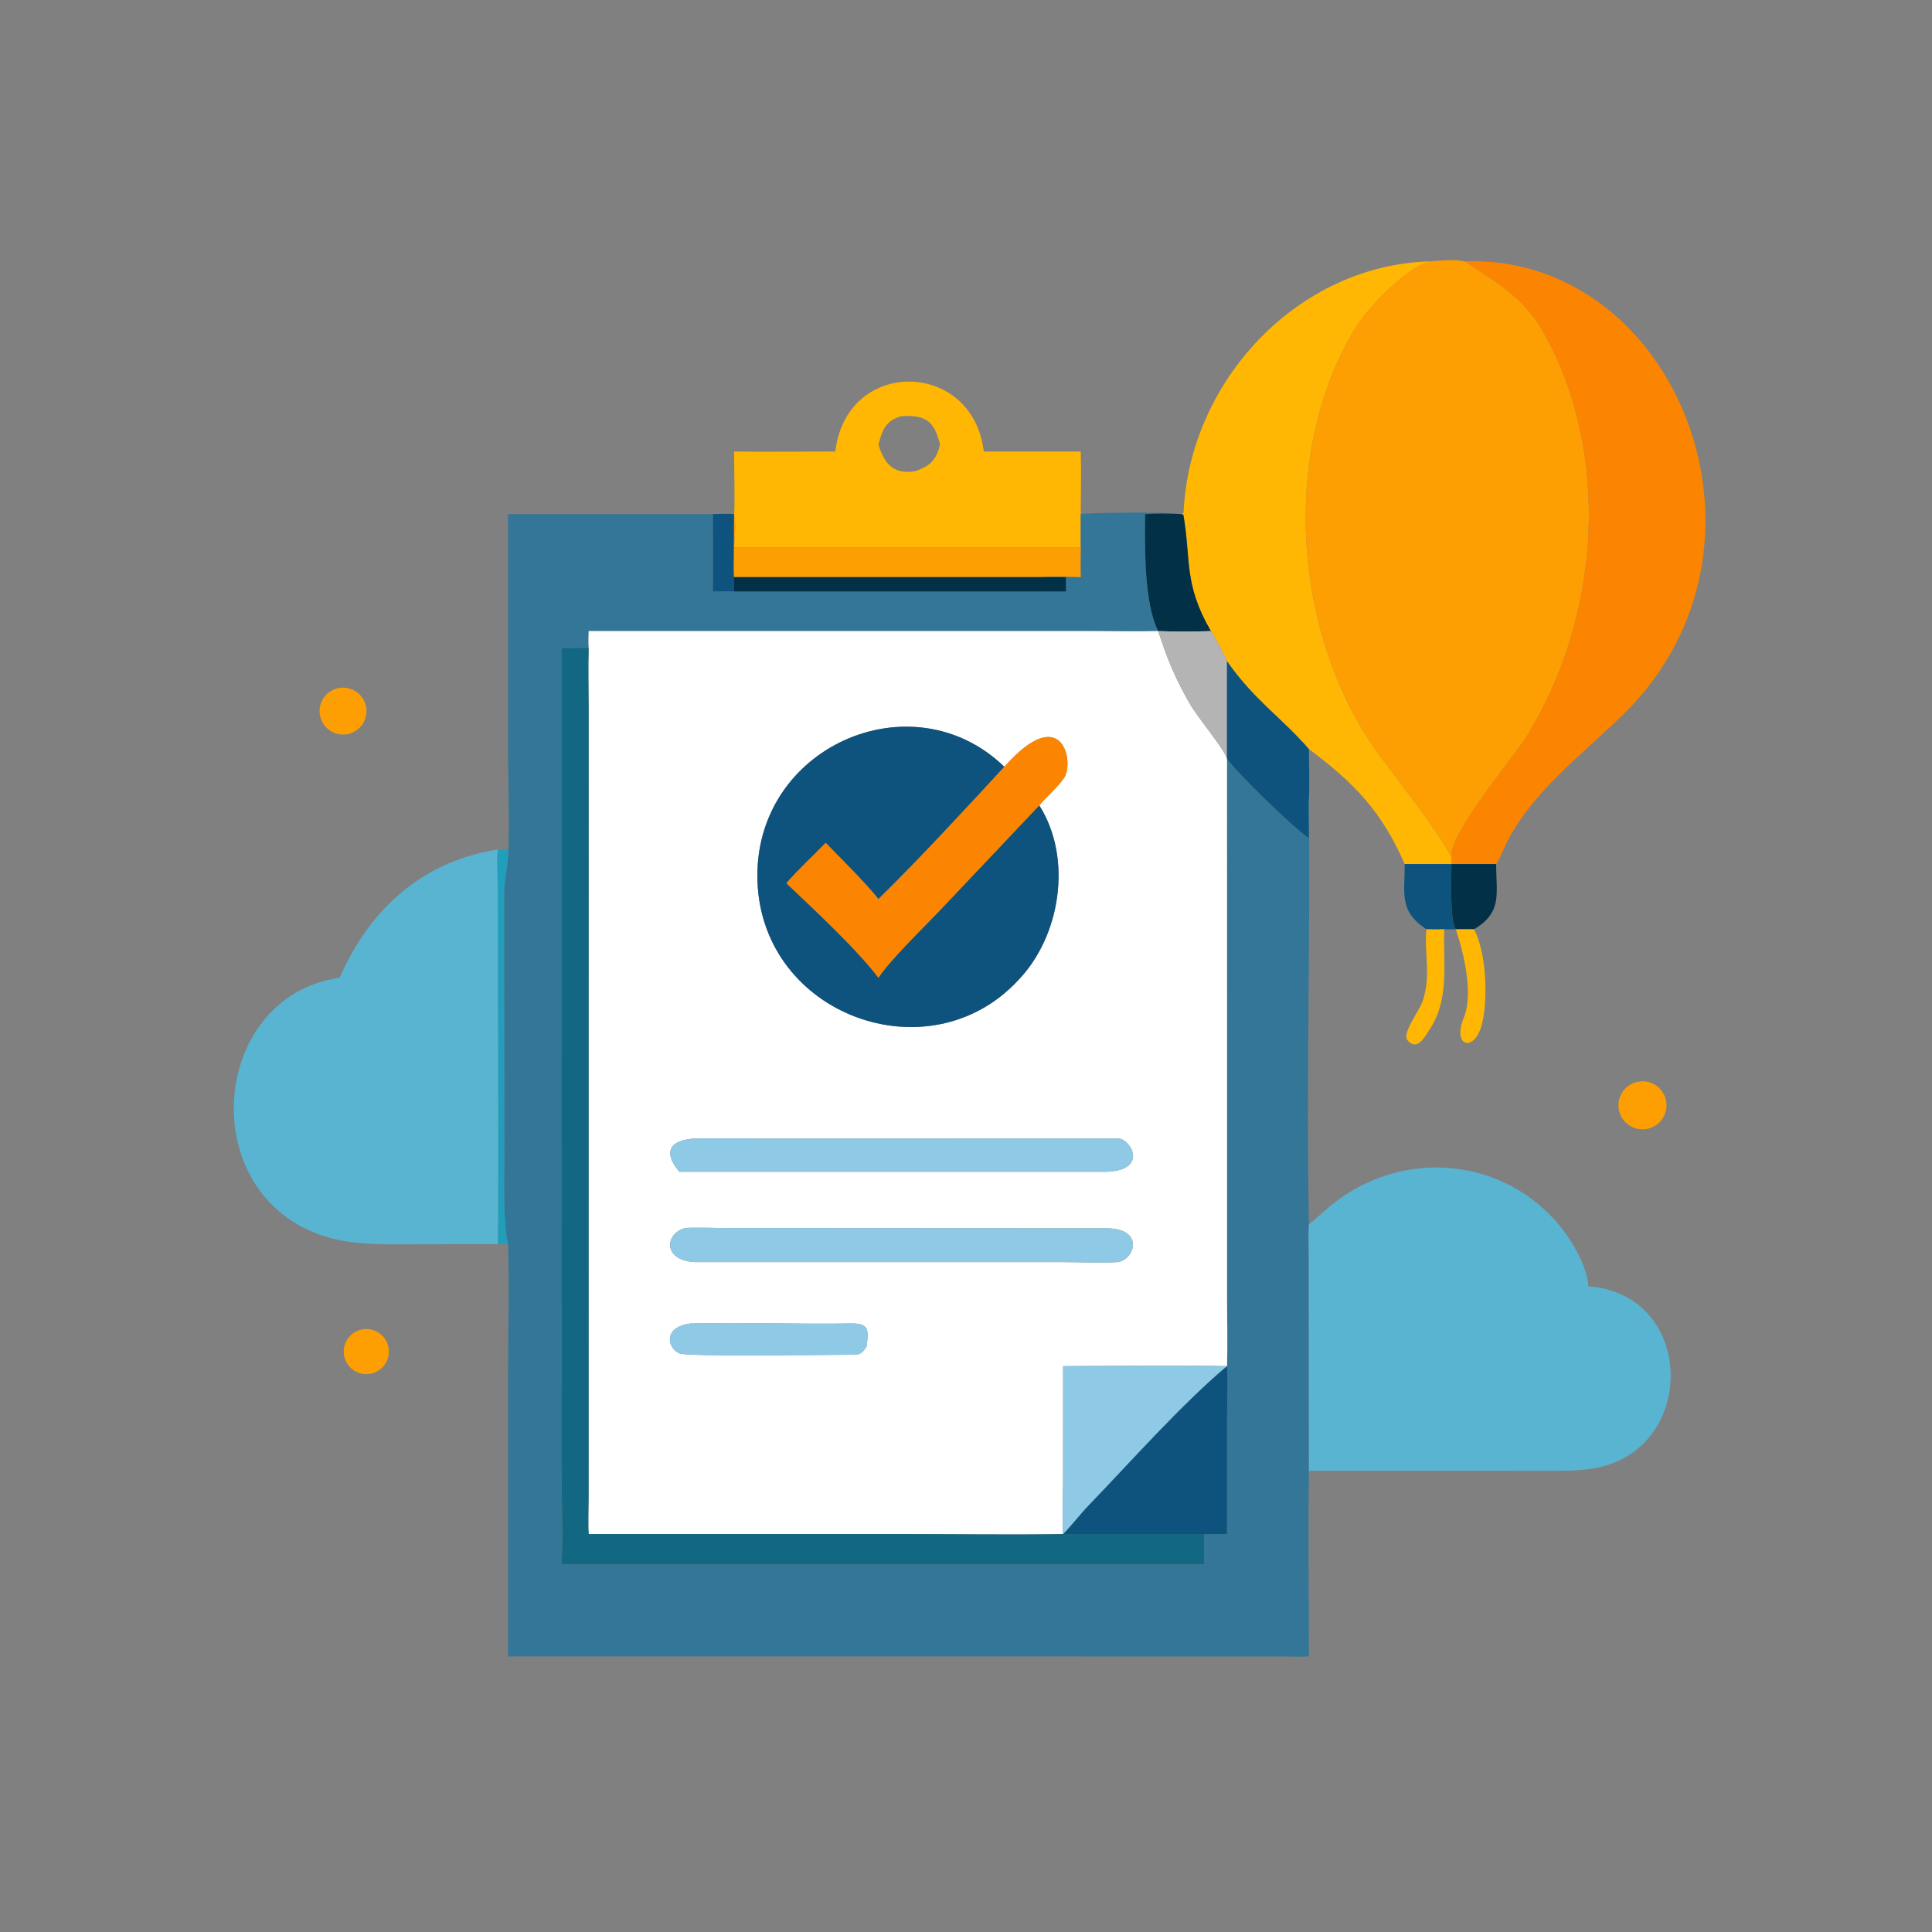 <?xml version="1.0" encoding="utf-8" ?><svg xmlns="http://www.w3.org/2000/svg" xmlns:xlink="http://www.w3.org/1999/xlink" width="1024" height="1024" viewBox="0 0 1024 1024"><rect x="0" y="0" width="1024" height="1024" fill="#808080" stroke="none"/><path fill="#FD9E02" transform="scale(2 2)" d="M379.077 69.255C382.597 69.006 384.723 68.704 388.232 69.255C402.009 78.274 406.567 80.991 413.561 97.266C426.372 128.34 422.329 165.701 405.109 194.334C401.437 200.44 383.937 220.928 384.66 227.066C378.965 217.262 371.987 208.962 365.346 199.841C342.828 168.916 339.174 120.608 358.703 87.674C362.091 81.96 372.353 70.959 379.077 69.255Z"/><path fill="#FB8500" transform="scale(2 2)" d="M388.232 69.255C444.272 67.379 475.479 144.733 430.4 189.113C419.577 199.768 406.622 209.23 399.471 222.933C398.637 224.56 397.513 227.623 396.501 228.983L384.66 228.983L384.66 228.983L384.66 227.066C383.937 220.928 401.437 200.44 405.109 194.334C422.329 165.701 426.372 128.34 413.561 97.266C406.567 80.991 402.009 78.274 388.232 69.255Z"/><path fill="#FFB703" transform="scale(2 2)" d="M313.074 136.24C313.348 136.113 313.648 136.052 313.666 135.668C315.294 100.949 343.888 70.197 379.077 69.255C372.353 70.959 362.091 81.96 358.703 87.674C339.174 120.608 342.828 168.916 365.346 199.841C371.987 208.962 378.965 217.262 384.66 227.066L384.66 228.983L372.252 228.983C366.195 215.029 358.851 207.447 346.88 198.524C339.517 190.064 332.362 185.544 325.17 175.235C324.056 172.925 322.335 169.259 320.896 167.238C313.612 154.714 315.693 148.354 313.604 136.415L313.074 136.24L313.074 136.24Z"/><path fill="#FFB703" transform="scale(2 2)" d="M286.404 119.665C286.577 124.798 286.409 131.025 286.404 136.24L286.404 145.026L194.536 145.026C194.691 142.857 195.094 138.414 194.536 136.502L194.536 136.24C194.789 134.921 194.546 122.15 194.536 119.665C203.434 119.764 212.473 119.674 221.38 119.665C224.24 94.729 257.792 95.175 260.714 119.665L286.404 119.665ZM238.922 110.277C234.733 111.403 233.796 113.952 232.802 117.824C234.313 122.916 236.916 125.899 242.669 124.837C246.567 123.427 248.066 121.956 249.135 117.824C247.579 111.564 245.383 109.938 238.922 110.277Z"/><path fill="#347697" transform="scale(2 2)" d="M286.404 136.24C288.289 135.837 309.484 135.635 313.074 136.24L313.074 136.24C309.363 136.078 307.211 136.011 303.468 136.24C303.414 144.768 303.122 159.543 306.916 167.238C301.282 167.378 295.27 167.245 289.601 167.243L155.999 167.238C155.955 168.814 155.915 170.146 155.999 171.724C153.52 171.634 151.242 171.768 148.822 171.724L148.814 389.232C148.82 396.564 149.281 407.607 148.822 414.576L319.089 414.576L319.089 406.544L325.17 406.544L325.175 376.769C325.178 372.597 325.415 366.045 325.17 362.046C325.355 356.272 325.184 349.65 325.18 343.793L325.17 201.079C328.147 205.198 342.778 219.396 346.88 222.125C346.871 220.455 346.652 212.608 346.88 211.612C347.281 249.219 346.156 286.873 346.88 324.47C346.694 327.067 346.829 330.56 346.85 333.251L346.88 389.777C346.631 405.93 346.877 422.758 346.88 438.963C344.758 439.113 341.414 438.982 339.196 438.979L134.639 438.963L134.639 365.702C134.638 354.27 134.977 341.027 134.639 329.725C133.354 324.385 133.608 314.678 133.629 309.049L133.591 236.528C133.601 233.076 134.863 228.036 134.639 225.118C135.07 224.657 134.637 202.294 134.636 199.656L134.639 136.24L188.916 136.24C188.917 143.034 188.995 149.971 188.916 156.753L194.536 156.753L282.491 156.753C282.448 155.59 282.488 154.13 282.491 152.943L275.419 152.943C278.639 152.718 283.161 152.86 286.404 152.943C286.329 150.292 286.374 147.676 286.404 145.026L286.404 136.24Z"/><path fill="#023047" transform="scale(2 2)" d="M303.468 136.24C307.211 136.011 309.363 136.078 313.074 136.24L313.604 136.415C315.693 148.354 313.612 154.714 320.896 167.238C317.248 167.398 310.638 167.408 306.916 167.238L306.916 167.238C303.122 159.543 303.414 144.768 303.468 136.24Z"/><path fill="#0E527E" transform="scale(2 2)" d="M188.916 136.24C190.561 136.203 192.97 136.081 194.536 136.24L194.536 136.502L194.493 147.262C194.489 148.493 194.405 151.82 194.536 152.943L194.536 156.753L188.916 156.753C188.995 149.971 188.917 143.034 188.916 136.24Z"/><path fill="#FD9E02" transform="scale(2 2)" d="M194.536 136.502C195.094 138.414 194.691 142.857 194.536 145.026L286.404 145.026C286.374 147.676 286.329 150.292 286.404 152.943C283.161 152.86 278.639 152.718 275.419 152.943L194.536 152.943C194.405 151.82 194.489 148.493 194.493 147.262L194.536 136.502Z"/><path fill="#023047" transform="scale(2 2)" d="M194.536 152.943L275.419 152.943L282.491 152.943C282.488 154.13 282.448 155.59 282.491 156.753L194.536 156.753L194.536 152.943Z"/><path fill="white" transform="scale(2 2)" d="M155.999 167.238L289.601 167.243C295.27 167.245 301.282 167.378 306.916 167.238L306.916 167.238C309.548 175.076 311.261 179.439 315.429 186.691C317.545 190.373 324.483 198.474 325.17 201.079L325.17 201.079L325.18 343.793C325.184 349.65 325.355 356.272 325.17 362.046L325.17 362.046C311.194 361.76 295.768 361.972 281.742 362.046L281.73 392.637C281.727 395.63 281.477 404.172 281.742 406.544L281.742 406.544C267.971 406.768 253.628 406.543 239.8 406.543L155.999 406.544C155.807 404.22 155.975 399.412 155.98 396.906L155.997 187.819C155.995 182.523 155.833 176.966 155.999 171.724C155.915 170.146 155.955 168.814 155.999 167.238ZM266.16 203.212C241.7 179.494 199.444 197.994 200.74 233.629C202.029 269.094 246.155 285.141 269.74 259.868C281.065 248.211 284.337 227.473 275.419 213.434C277.584 210.9 279.898 209.055 281.979 206.174C284.752 202.337 281.759 185.608 266.16 203.212ZM185.47 301.701C179.027 301.657 174.659 304.12 180.033 310.537L292.684 310.537C304.635 310.414 299.694 301.747 296.346 301.73L185.47 301.701ZM181.54 325.462C176.31 326.822 175.468 333.894 183.965 334.462L281.597 334.467C286.172 334.472 291.943 334.736 296.312 334.463C300.922 333.567 303.166 325.581 293.349 325.515L192.647 325.46C190.571 325.451 183.235 325.239 181.54 325.462ZM183.07 350.736C175.543 351.624 176.868 357.317 180.083 358.673C182.207 359.569 219.261 359.022 224.875 359.019C227.571 359.024 228.174 359.2 229.705 356.746C230.121 352.505 230.48 350.651 225.485 350.734C211.425 350.969 197.108 350.394 183.07 350.736Z"/><path fill="#B5B4B4" transform="scale(2 2)" d="M306.916 167.238C310.638 167.408 317.248 167.398 320.896 167.238C322.335 169.259 324.056 172.925 325.17 175.235L325.17 201.079C324.483 198.474 317.545 190.373 315.429 186.691C311.261 179.439 309.548 175.076 306.916 167.238Z"/><path fill="#126782" transform="scale(2 2)" d="M148.822 171.724C151.242 171.768 153.52 171.634 155.999 171.724C155.833 176.966 155.995 182.523 155.997 187.819L155.98 396.906C155.975 399.412 155.807 404.22 155.999 406.544L239.8 406.543C253.628 406.543 267.971 406.768 281.742 406.544L319.089 406.544L319.089 414.576L148.822 414.576C149.281 407.607 148.82 396.564 148.814 389.232L148.822 171.724Z"/><path fill="#0E527E" transform="scale(2 2)" d="M325.17 201.079L325.17 175.235C332.362 185.544 339.517 190.064 346.88 198.524C346.882 202.245 347.084 208.073 346.88 211.612C346.652 212.608 346.871 220.455 346.88 222.125C342.778 219.396 328.147 205.198 325.17 201.079L325.17 201.079Z"/><path fill="#FD9E02" transform="scale(2 2)" d="M84.699 188.743C84.551 185.62 86.744 182.872 89.822 182.325C92.026 181.933 94.27 182.755 95.699 184.477C97.127 186.2 97.521 188.557 96.728 190.65C95.936 192.743 94.081 194.249 91.869 194.593C90.125 194.865 88.347 194.383 86.98 193.267C85.612 192.151 84.783 190.506 84.699 188.743Z"/><path fill="#0E527E" transform="scale(2 2)" d="M275.419 213.434C284.337 227.473 281.065 248.211 269.74 259.868C246.155 285.141 202.029 269.094 200.74 233.629C199.444 197.994 241.7 179.494 266.16 203.212C255.406 214.872 244.116 227.139 232.802 238.259C229.21 233.766 222.963 227.651 218.827 223.357C215.994 226.292 210.78 231.194 208.404 234.067C215.395 240.718 227.038 251.484 232.802 259.129C235.668 254.635 244.862 245.69 249.068 241.28L275.419 213.434Z"/><path fill="#FB8500" transform="scale(2 2)" d="M266.16 203.212C281.759 185.608 284.752 202.337 281.979 206.174C279.898 209.055 277.584 210.9 275.419 213.434L249.068 241.28C244.862 245.69 235.668 254.635 232.802 259.129C227.038 251.484 215.395 240.718 208.404 234.067C210.78 231.194 215.994 226.292 218.827 223.357C222.963 227.651 229.21 233.766 232.802 238.259C244.116 227.139 255.406 214.872 266.16 203.212Z"/><path fill="#219EBC" transform="scale(2 2)" d="M131.924 225.118L134.639 225.118C134.863 228.036 133.601 233.076 133.591 236.528L133.629 309.049C133.608 314.678 133.354 324.385 134.639 329.725L131.924 329.725C132.181 305.102 131.953 279.892 131.936 255.227L131.91 234.826C131.901 231.808 131.538 228.011 131.924 225.118Z"/><path fill="#58B4D1" transform="scale(2 2)" d="M89.991 259.129C97.883 241.086 111.763 228.273 131.924 225.118C131.538 228.011 131.901 231.808 131.91 234.826L131.936 255.227C131.953 279.892 132.181 305.102 131.924 329.725L111.332 329.739C103.808 329.74 95.464 330.093 88.174 328.26C51.121 318.718 54.825 264.134 89.991 259.129Z"/><path fill="#0E527E" transform="scale(2 2)" d="M372.252 228.983L384.66 228.983L384.66 228.983C384.647 232.634 384.147 243.657 385.802 246.264L382.751 246.264C381.054 246.317 379.699 246.336 378.005 246.264C370.627 241.379 372.304 236.743 372.252 228.983Z"/><path fill="#023047" transform="scale(2 2)" d="M384.66 228.983L396.501 228.983C396.467 236.741 398.283 241.726 390.633 246.264L385.802 246.264C384.147 243.657 384.647 232.634 384.66 228.983Z"/><path fill="#FFB703" transform="scale(2 2)" d="M378.005 246.264C379.699 246.336 381.054 246.317 382.751 246.264C382.38 255.568 384.281 264.798 378.717 273.052C377.462 275.034 375.456 278.628 372.965 275.625C371.522 273.886 376.085 267.954 376.974 265.419C379.322 258.729 377.39 252.881 378.005 246.264Z"/><path fill="#FFB703" transform="scale(2 2)" d="M385.802 246.264L390.633 246.264C393.836 252.265 394.375 264.207 392.839 270.988C391.008 279.07 384.68 277.651 387.927 269.668C390.489 263.368 387.974 252.745 385.802 246.264Z"/><path fill="#FD9E02" transform="scale(2 2)" d="M436.367 299.197C434.105 299.592 431.807 298.74 430.348 296.968C428.89 295.195 428.498 292.775 429.322 290.633C430.145 288.49 432.057 286.956 434.328 286.617C437.778 286.101 441.002 288.456 441.561 291.9C442.119 295.344 439.804 298.597 436.367 299.197Z"/><path fill="#8ECAE6" transform="scale(2 2)" d="M180.033 310.537C174.659 304.12 179.027 301.657 185.47 301.701L296.346 301.73C299.694 301.747 304.635 310.414 292.684 310.537L180.033 310.537Z"/><path fill="#58B4D1" transform="scale(2 2)" d="M346.88 324.47C349.301 322.51 351.325 320.481 353.859 318.544C372.516 304.286 398.836 306.814 413.697 325.257C416.69 328.972 420.779 336.005 420.924 340.874C449.932 343.081 449.895 385.232 421.608 389.256C417.395 389.856 414.182 389.781 410.031 389.783L346.88 389.777L346.85 333.251C346.829 330.56 346.694 327.067 346.88 324.47Z"/><path fill="#8ECAE6" transform="scale(2 2)" d="M296.312 334.463C291.943 334.736 286.172 334.472 281.597 334.467L183.965 334.462C175.468 333.894 176.31 326.822 181.54 325.462C183.235 325.239 190.571 325.451 192.647 325.46L293.349 325.515C303.166 325.581 300.922 333.567 296.312 334.463Z"/><path fill="#8ECAE6" transform="scale(2 2)" d="M224.875 359.019C219.261 359.022 182.207 359.569 180.083 358.673C176.868 357.317 175.543 351.624 183.07 350.736C197.108 350.394 211.425 350.969 225.485 350.734C230.48 350.651 230.121 352.505 229.705 356.746C228.174 359.2 227.571 359.024 224.875 359.019Z"/><path fill="#FD9E02" transform="scale(2 2)" d="M98.107 364.075C94.875 364.642 91.789 362.497 91.194 359.269C90.6 356.041 92.719 352.938 95.941 352.316C99.203 351.686 102.352 353.836 102.954 357.103C103.556 360.37 101.379 363.501 98.107 364.075Z"/><path fill="#8ECAE6" transform="scale(2 2)" d="M281.742 362.046C295.768 361.972 311.194 361.76 325.17 362.046C313.11 372.189 299.59 387.462 288.515 398.956C286.201 401.357 284.068 404.231 281.742 406.544C281.477 404.172 281.727 395.63 281.73 392.637L281.742 362.046Z"/><path fill="#0E527E" transform="scale(2 2)" d="M325.17 362.046L325.17 362.046C325.415 366.045 325.178 372.597 325.175 376.769L325.17 406.544L319.089 406.544L281.742 406.544L281.742 406.544C284.068 404.231 286.201 401.357 288.515 398.956C299.59 387.462 313.11 372.189 325.17 362.046Z"/></svg>